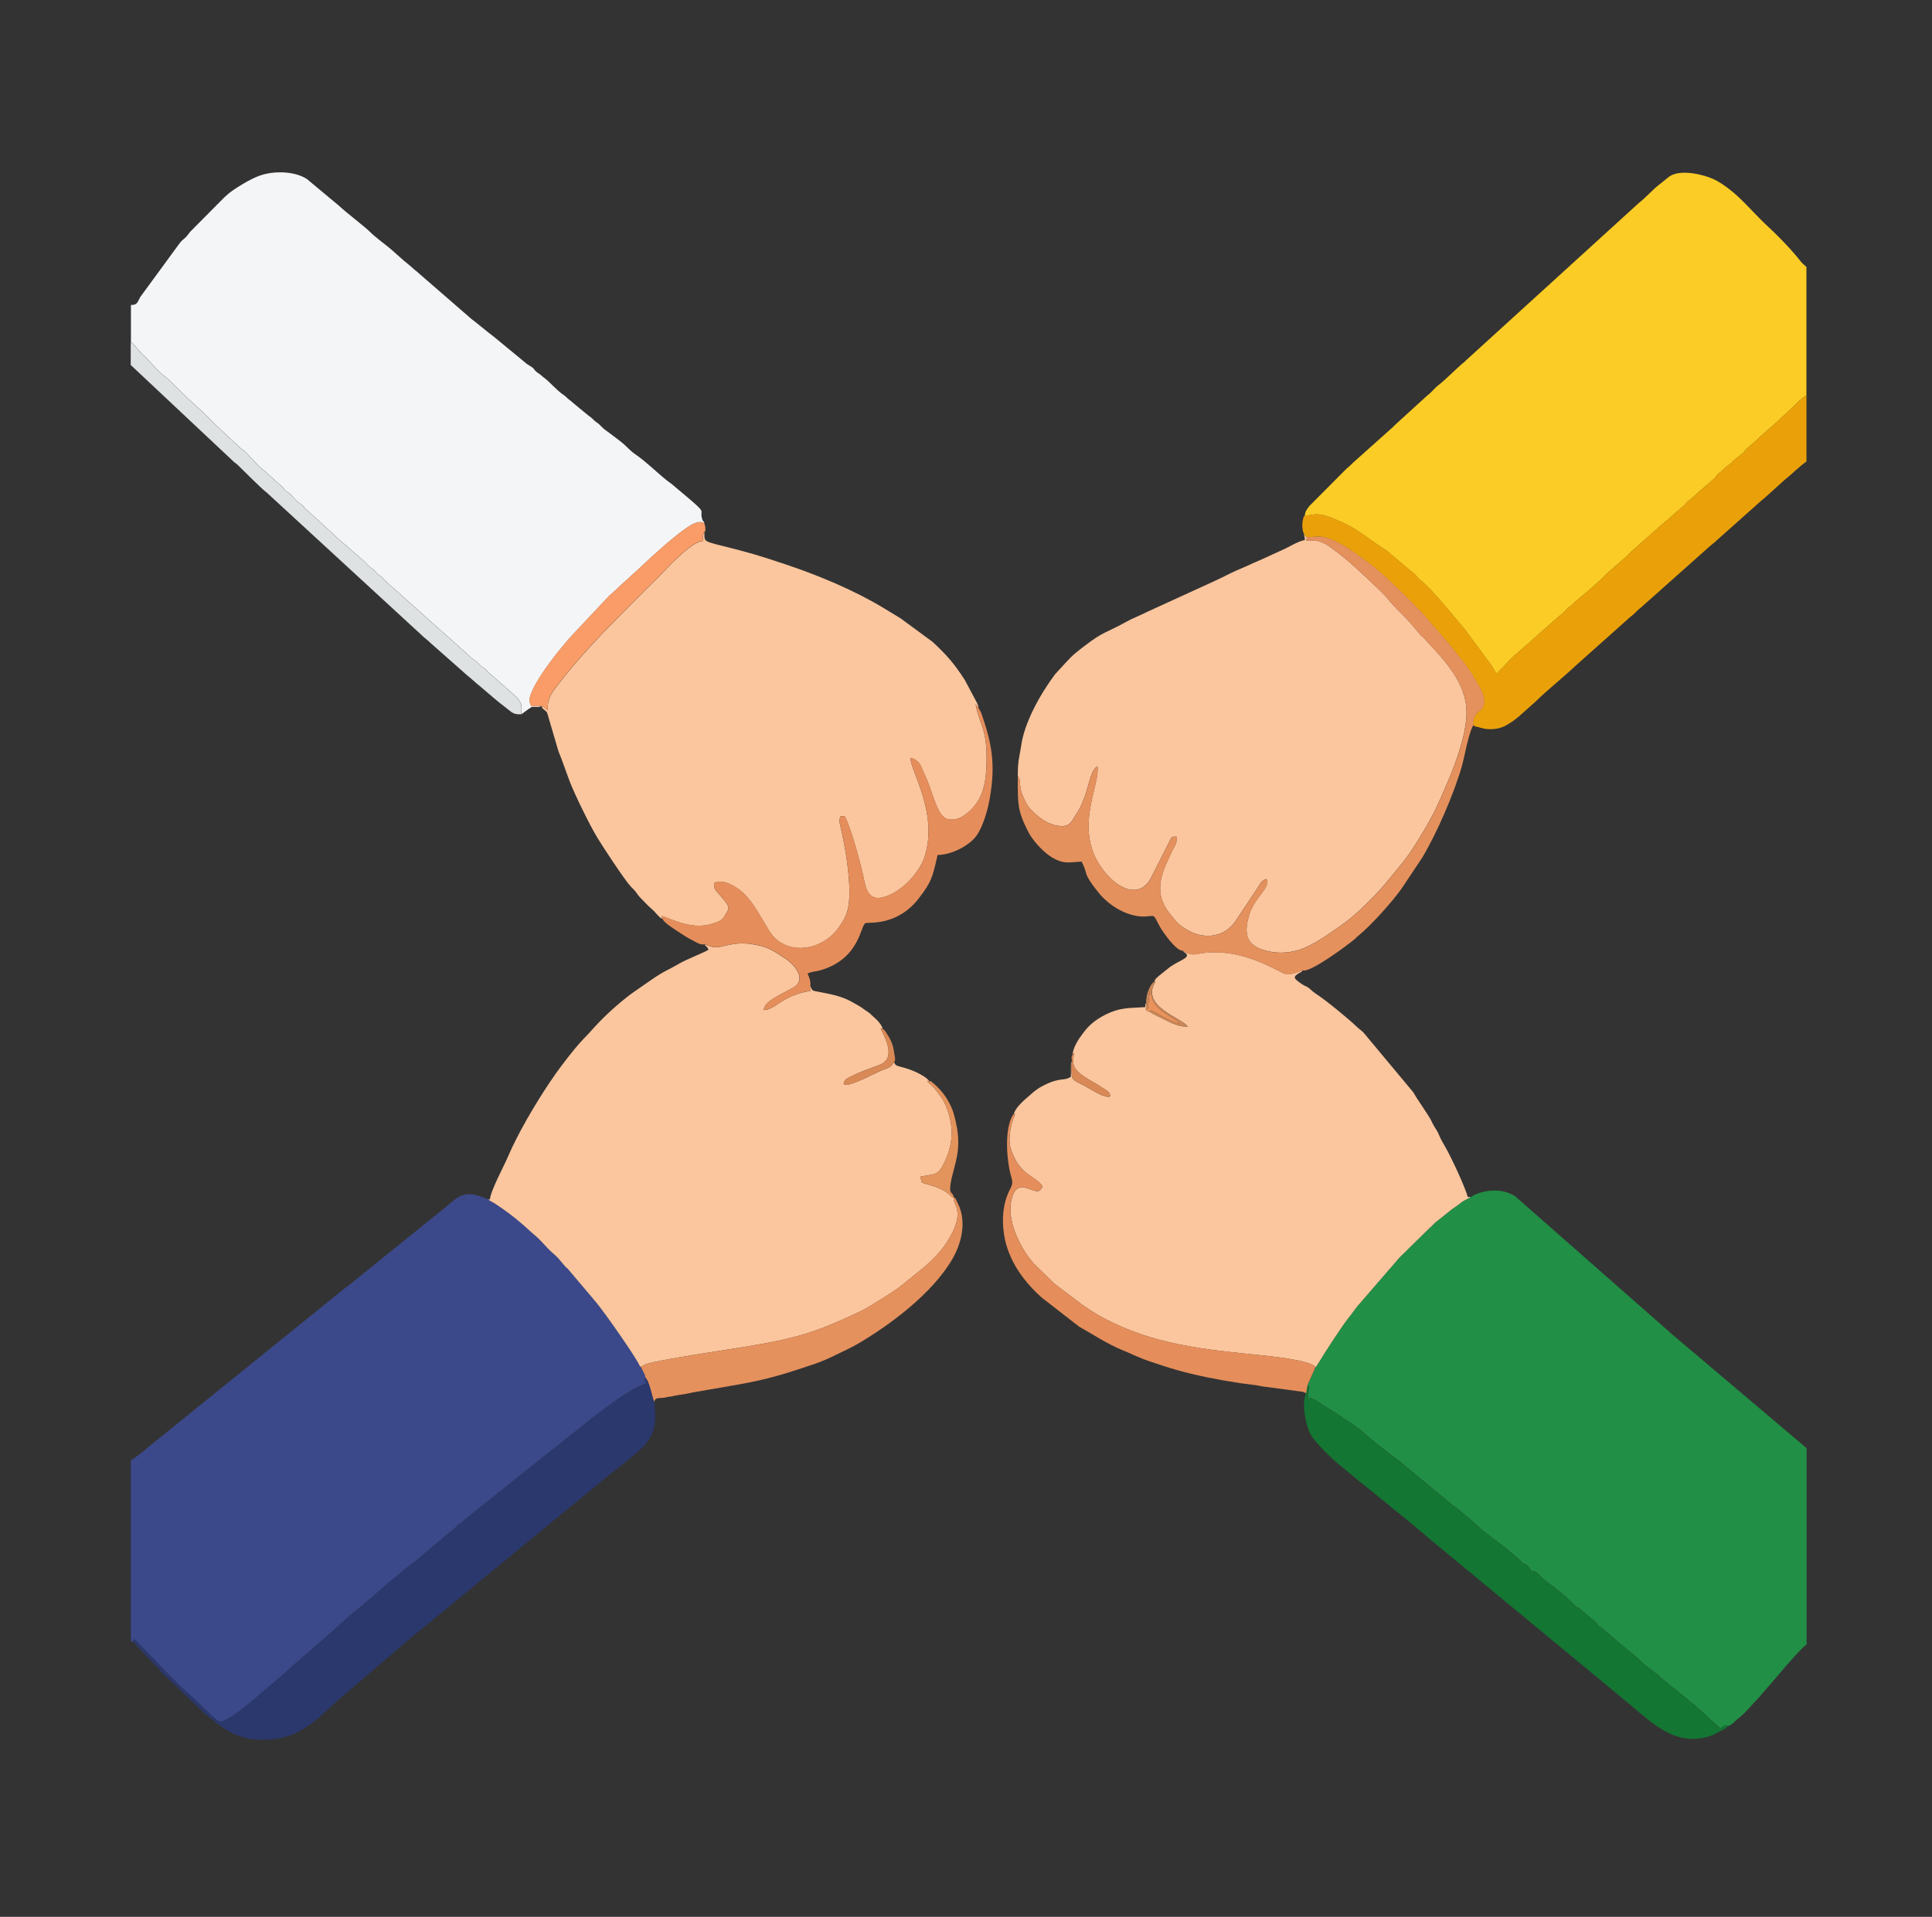 <?xml version="1.0" encoding="UTF-8"?>
<svg id="Layer_2" data-name="Layer 2" xmlns="http://www.w3.org/2000/svg" viewBox="0 0 383.96 381.01">
  <rect x="0" y="0" width="383.96" height="381.01" fill="#333333" stroke="none"/>
  <defs>
    <style>
      .cls-1 {
        fill: #dee2e3;
      }

      .cls-1, .cls-2, .cls-3, .cls-4, .cls-5, .cls-6, .cls-7, .cls-8, .cls-9, .cls-10, .cls-11, .cls-12, .cls-13, .cls-14, .cls-15, .cls-16 {
        fill-rule: evenodd;
        stroke-width: 0px;
      }

      .cls-2 {
        fill: #2a386d;
      }

      .cls-3 {
        fill: #fbc69e;
      }

      .cls-4 {
        fill: #e58e5b;
      }

      .cls-5 {
        fill: #e5915d;
      }

      .cls-6 {
        fill: #e3935c;
      }

      .cls-7 {
        fill: #f99c67;
      }

      .cls-8 {
        fill: #ea925b;
      }

      .cls-9 {
        fill: #218f46;
      }

      .cls-10 {
        fill: #d98956;
      }

      .cls-11 {
        fill: #f4f5f7;
      }

      .cls-12 {
        fill: #fbcc25;
      }

      .cls-13 {
        fill: #137633;
      }

      .cls-14 {
        fill: #eaa109;
      }

      .cls-15 {
        fill: #3b498a;
      }

      .cls-16 {
        fill: #ca8657;
      }
    </style>
  </defs>
  <path class="cls-9" d="M292.26,237.91c-.34.28-.85.47-1.29.73-.51.3-.71.51-1.13.82-.45.33-.8.55-1.25.87l-3.35,2.67c-.42.38-.6.65-1.07,1.03l-5.09,5c-.5.51-.71.67-1.06,1.06l-8.37,9.68c-.54.76-1.16,1.57-1.75,2.32-1.3,1.66-4.47,6.53-5.65,8.49l-.57.9c-.27.35-.07.09-.26.28-.04.37-1.28,2.78-1.57,3.67.49.27.37,0,.12,1.56v1.1c0,.2-.03.1.02.28.29-.07.11-.22.33-.55.71.22,1.96.96,2.56,1.45l3.49,2.18c.76.64,1.68,1.01,2.44,1.65.67.57,1.2.74,1.93,1.47l2.38,2.01s.06.05.09.07l2.9,2.31c.69.56,1.42.92,2.06,1.53l9.26,7.65s.07.05.09.07c.33.26.36.29.69.6.24.22.39.37.61.52.16.11.28.15.41.23.03.02.07.04.1.06.03.02.07.05.1.07l3.46,2.9c1.74,1.79,4.16,3.35,6.09,4.93l2.95,2.44s.13.14.16.17c.44.49.28.43.91.73.67.32.93.75,1.26,1.36,1.07.18.61-.03,1.43.64.45.36.64.72,1.07,1.04l1.5,1.15c.26.15.03,0,.29.18l1.78,1.46c.46.39.69.63,1.16.99l1.64,1.59c.22.15.53.28.71.42l3.45,2.9c.42.57-.13.3.91.89l3.94,3.35c.19.18.17.14.35.29l2.92,2.44c.56.44.81.89,1.35,1.25l2.19,1.72c.2.18.27.15.56.4l.49.5s.06.06.09.08l2.24,1.83s.07.05.09.07l2.74,2.16c.63.51.31.47,1.14.96.02.01.37.27.38.28.07.07.16.17.23.24l4.37,3.96c1.04,1.04.75.03,1.67-.05.44-.04.17-.29.32.16.92-.17,1.28-.85,2.37-1.69,1.29-1,2.76-2.85,3.93-4.03.42-.42.5-.65.89-1.06,1.58-1.69,7.08-8.47,8.58-9.47v-39.02l-26.15-22.14c-.43-.34-.56-.47-.96-.83l-30.8-27.09c-2.83-1.85-6.76-1.21-8.83.14h0Z"/>
  <path class="cls-11" d="M26,68.05c.42.12.82.68,1.15,1.08l1.16,1.28c2.02,1.84,2.52,2.95,4.76,4.65.44.34.77.68,1.18,1.1l3.29,3.21c1.87,1.72,3.39,3.02,5.16,4.93l4.96,4.64c.34.29.32.22.65.49,1.32,1.08,2.89,3.23,4.19,4.1l3.68,3.32c.6.8.56.65,1.28,1.17.7.51.54.55,1.11,1.16.64.68,1.11.87,1.6,1.34.02.02.06.06.08.08.52.54.08.3.8.82l5.01,4.57c.27.24.32.33.57.58l3.23,2.79c.57.62,1.76,1.38,2.92,2.63.81.88.82.7,1.4,1.19.28.24.36.42.62.68.69.71.36.06,1.79,1.61l16.92,15.1c.91.93.46.11,1.93,1.65.4.42.26.2.66.48.88.63.69.89,1.87,1.7l4.41,3.9c.48.43.72.66,1.06,1.37.37.76.16,1.43.18,2.3l1.48-1.08s.07-.04.11-.06c.66-.36-.06-.28.96-.33.76-.04.75.12,1.47-.16h-2.07c-.62-1.25-.21-2.09.36-3.33,1.4-3.04,5.16-7.82,7.48-10.41l7.56-8.06c.44-.46.77-.66,1.2-1.08.59-.58,1.68-1.6,2.37-2.19l2.3-2.09c2.51-2.38,6.95-6.48,9.72-8.32.8-.54,2.41-1.59,3.45-.81-.22-.75-.28-.13-.52-1.09-.47-1.86,1.2-.68-3.31-4.49l-2.65-2.23c-.3-.25-.6-.43-.93-.69-1.97-1.55-4.06-3.68-6.31-5.23-1.15-.79-1.84-1.68-2.6-2.28-.38-.29-.58-.46-.91-.72l-1.86-1.4c-.35-.24-.71-.5-1.02-.77-.33-.28-.5-.52-.82-.81-.36-.32-.54-.37-.92-.71-.02-.02-.06-.06-.08-.08-1.09-1.05-.59-.46-1.69-1.4l-2.67-2.21c-.4-.39-.58-.44-.98-.81-.42-.39-.39-.41-.89-.74-1.07-.71-2.79-2.61-3.43-3.08-.44-.32-.51-.39-.89-.73-.35-.31-.61-.39-.94-.69-.71-.64-.14-.52-1.87-1.54l-6.33-5.22c-1.23-.94-2.39-1.89-3.62-2.89-.6-.49-1.25-.93-1.79-1.46l-9.75-8.46c-.38-.38-.5-.41-.89-.74-.37-.31-.49-.48-.86-.77-1.6-1.24-3.09-2.73-4.37-3.76-.98-.79-2.63-2-3.56-2.94-1.03-1.05-4.57-3.7-6.26-5.28l-6.3-5.25c-2.24-1.45-5.81-1.6-8.31-.99-1.64.4-3.17,1.23-4.49,2.02-1.56.94-2.58,1.59-3.83,2.84l-6.56,6.61c-.65.83-.76,1.04-1.56,1.69-.34.28-.46.55-.75.88l-7.63,10.42c-.59,1.14-.62,1.57-1.84,1.57v7.38h0Z"/>
  <path class="cls-15" d="M26.65,326.36c-.58-.85-.23-.18.16-.49l7.03,7.3c1.64,1.56,1.92,2,3.74,3.56l5.17,4.88c.67.46.96.85,1.95.33,2.65-1.4,4.39-3.04,6.63-4.89.37-.3.36-.37.69-.61l3.96-3.36c.56-.41.87-.77,1.55-1.38.52-.47.9-.92,1.48-1.29l5.38-4.71c1.56-1.25,4.28-3.93,6.23-5.48.3-.24.47-.31.81-.63l1.31-1.14c.8-.67.82-.54,1.85-1.57l3.04-2.64c.7-.51,1.08-.8,1.63-1.3l1.58-1.34c.51-.44,1.19-.86,1.67-1.26l6.97-5.87c1.31-.85.72-.67,1.57-1.37.73-.6.26.08,1.36-1.11l25.24-20.11c2.82-2.1,7.71-5.99,10.75-6.88-.1-.74-.07-.39-.27-.52l.14-.74c0-.39-.25-.78-.45-1.2-.09-.2-.14-.33-.27-.55-.26-.45-.13-.33-.37-.43-.49-1.43-7.27-11.09-8.87-12.93-.29-.34-.17-.14-.45-.53l-4.99-5.9c-1.16-.99-1.35-1.73-2.85-3.01-1.7-1.46-2.39-2.66-4.03-3.94l-2.06-1.85c-1.65-1.45-3.77-3.05-5.67-4.26-.37-.23-.86-.45-1.26-.75-1.95-.77-3.93-1.67-6.11-.32-.73.46-1.44,1.16-2.16,1.75-.76.62-1.38,1.12-2.17,1.73l-17.27,13.95c-.4.33-.69.51-1.11.84l-37.77,30.53c-.55.45-3.83,3.23-4.41,3.39v35.93c.28.16.2.09.65.16h0Z"/>
  <path class="cls-3" d="M139.98,187.68c.42.66.62.42.81,1.13-1.5.8-4.38,1.89-5.86,2.76-2.32,1.36-2.63,1.24-5.55,3.23l-3.45,2.4c-.63.45-1.01.73-1.58,1.19-2.45,1.96-4.71,4.07-6.77,6.4-1.19,1.35-1.91,1.91-3.48,3.84-1.75,2.16-3.34,4.25-4.92,6.62-2.98,4.47-6.28,10.07-8.34,14.91-.72,1.68-3.43,6.72-3.46,8.25h-.39c.4.31.89.52,1.26.75,1.89,1.21,4.02,2.8,5.67,4.26l2.06,1.85c1.64,1.28,2.33,2.48,4.03,3.94,1.5,1.28,1.69,2.02,2.85,3.01l4.99,5.9c.28.39.15.2.45.53,1.6,1.84,8.38,11.5,8.87,12.93.97-.09.38-.13,1.21-.43,2.35-.84,17.13-3.03,19.52-3.42,10.33-1.72,14.09-2.78,23.34-7.2,1.5-.72,6.29-3.78,7.51-4.68l5.03-4.07c1.68-1.52,3.14-2.92,4.39-4.86,4.1-6.33.95-7.53,1.41-8.89-.57-.17-.13.08-.61-.29l-.16-.16c-1.17-1.18-3.27-1.85-4.86-2.27-1.12-.3-.83-.55-.84-.6l-.2-.83c3.01-.59,3.52-.19,4.79-2.85,2.04-4.28,1.79-7.95-.03-11.89-.53-1.15-2.4-3.53-3.36-4.09.23-.21-.35-.36.39-.1-.38-.78-2.41-1.77-3.22-2.1-2.77-1.13-3.5-.66-3.77-1.76-.53,1.04-1.36,1.25-2.3,1.6-1.41.53-6.09,3.17-7.45,2.91-.04,0-.12,0-.15-.06-.03-.06-.11-.04-.15-.07.11-.87.7-1.14,1.41-1.49,2.3-1.13,3.24-1.37,5.67-2.29,3.58-1.36,1.03-5.57.28-7.27l.41.11c-.13-.63-.66-1.27-1.12-1.76l-1.52-1.41c-2.04-1.35-.82-.72-3.48-2.21-2.13-1.2-4.34-1.55-6.48-1.98-1.31-.26-1.27-.2-1.52-.59-.03-.04-.09-.2-.11-.24-.27-.52.28.08-.21-.37l.06,1c-5.64.86-7.06,3.87-9.27,3.79.11-1.25,1.59-2.09,2.63-2.71,1.13-.67,2.25-1.14,3.27-1.76,2.82-1.72.06-4.67-1.66-5.79-2.56-1.67-3.65-2.5-7.27-2.91-1.57-.18-3.15.02-4.63.4-1.86.47-2.36.39-4.16-.29h0Z"/>
  <path class="cls-3" d="M229.41,195.15l.25-.07c-3.14,4.97,5.13,7.17,6.4,8.96-1.46.13-3.11-.61-4.15-1.15-.56-.29-3.06-1.45-3.31-1.73-.47-.13-.22,0-.59-.21-.31-.18-.09-.04-.28-.27l.09-1.31c-.15.19-.2-.04-.2.81l-2.77.16c-.72.02-1.92.2-2.57.36-2.02.5-4.4,1.82-5.76,3.18-.63.63-.9.98-1.42,1.67-.71.95-1.83,2.59-1.95,4.09l.28-.37c-.18,2.08-.72,3.02,2.7,5.15.9.56,1.7.93,2.54,1.52.89.62,1.9.91,2,1.98-1.05.56-4.06-1.54-5.1-2.07-2.62-1.31-2.54-1.13-2.64-3.13-.03-.61-.03-1.2.11-1.79-.03.03-.06.05-.06.11-.03.22-.17-.14-.15,1.35,0,.54,0,1.09,0,1.63-1.43.96-1.96,0-5.32,1.68-1.25.62-1.88,1.14-2.78,1.94l-1.3,1.14c-.73.73-1.76,1.69-1.99,2.83.89-.74-.39.45-.75,3.79-.23,2.09.15,3.07.92,4.75.6,1.3,1.71,2.53,2.53,3.13,1.03.75,3.12,1.98,3,2.7-.56.93-.88.98-2.1.51-2-.76-3.23-.83-3.92,1.58-1.28,4.49,1.74,10.12,4.26,13.01l4.1,4.03,5.54,4.19c1.42.99,2.6,1.76,4.09,2.57,9.99,5.4,20.12,6.37,31.46,7.51,2.01.2,10.2,1.05,10.84,2.39.2-.19-.01.07.26-.28l.57-.9c1.18-1.96,4.35-6.83,5.65-8.49.59-.75,1.21-1.56,1.75-2.32l8.37-9.68c.35-.39.56-.55,1.06-1.06l5.09-5c.47-.38.65-.65,1.07-1.03l3.35-2.67c.44-.31.8-.54,1.25-.87.42-.31.63-.53,1.13-.82.44-.26.96-.45,1.29-.73h-.57c-.43-1.83-3.34-8.06-4.48-9.99-.3-.5-.64-1.13-.87-1.57-.31-.59-.42-1.04-.79-1.65-.33-.54-.61-.95-.9-1.54-.14-.29-.22-.49-.38-.76-.82-1.42-2.61-3.88-3.36-5.26l-9.9-11.88c-.5-.5-.83-.67-1.31-1.13-1.67-1.62-6.07-5.23-8.09-6.55-.67-.44-.76-.59-1.35-1.09-.58-.5-.95-.48-1.54-.9-1.5-1.07-2-1.35-.39-2.26.6-.34.18.07.51-.47-.57.31-2.45.92-3.25.77-1.06-.2-7.1-4.39-14.15-4.35-1.12,0-2.32.08-3.34.31-1.18.27-1.99.03-3.01-.63.03.04.08.05.1.11.1.35.69.27.7.86,0,.7-2.22,1.27-3.84,2.65l-1.8,1.45c-.63.57-.62.54-.85,1.1h0Z"/>
  <path class="cls-12" d="M259.33,102.63c3-.93,4.59,0,7.07,1.05,3.19,1.34,5.3,3.23,8.01,5.02.42.28.86.54,1.27.85.43.32.8.7,1.24,1.04l3.53,2.97c.25.2.4.29.64.5.47.41.15.16.52.62.37.46.7.62,1.12,1,1.85,1.65,3.43,3.58,5,5.41l3.19,3.81c.24.26.29.32.5.63l5.11,6.92c.33.51.47.91.86,1.41.41-.18,2.75-2.83,3.58-3.57.31-.27.64-.53.98-.81l4.82-4.28c.46-.35.5-.43.94-.85.35-.33.59-.48,1.06-.9.61-.56,1.27-1.14,1.93-1.65.46-.36.49-.55.87-.91.37-.34.7-.45,1.09-.86.27-.28.14-.21.38-.42,1.15-1.02,2.53-2,3.69-3.14l1.71-1.54c.18-.17.2-.23.39-.42,1.19-1.2,3.8-3.19,5.37-4.87l5.78-5.11c.34-.31.62-.51.97-.82l3.84-3.32c.48-.46.36-.55.96-.99,1.06-.78,2.24-2.01,2.87-2.49l2.01-1.73c.5-.43.35-.53.82-.97.55-.53.26-.06,1.47-1.29l1.01-.78c.43-.35.15-.13.49-.5l1.97-1.6c.5-.42.36-.57.93-1.02,1.71-1.36,2.36-2.15,3.87-3.45.69-.59,1.17-.99,1.91-1.67.77-.7,1.22-1.15,1.95-1.79.67-.59,3.25-3.24,3.95-3.52v-25.53c-.52-.45-.91-.8-1.37-1.39-1.51-1.95-4.44-4.98-6.4-6.77-1.85-1.69-3.79-3.93-5.77-5.78-1.28-1.19-2.65-2.26-4.18-3.14-1.89-1.09-6.95-2.52-9.44-.96l-2.35,1.88c-.94.73-2.61,2.55-3.83,3.48l-34.38,31.31c-.39.43-.37.32-.78.68-1.35,1.18-3.29,3.15-4.61,4.17-.88.68-1.21,1.29-2.28,2.11l-6.04,5.51c-.29.24-.47.46-.74.72l-7.73,6.91c-.61.56-.85.86-1.53,1.4l-7.3,7.34c-.49.64-.91,1.02-.97,2.12h0Z"/>
  <path class="cls-3" d="M202.26,154.25c.72.58.14,1.83.94,3.74.5,1.19.93,2.16,1.72,2.97,1.21,1.26,3.49,3.29,6.3,3.23,1.54-.03,1.9-1.23,2.58-2.22,2.62-3.79,2.49-8.63,4.3-9.67.64,4.01-5.44,13.28,1.9,21.54,2.26,2.55,6.08,4.81,8.53,1.07l4.04-7.98c.43-.79.39-.63,1.32-.63,0,1.37-.31,1.66-.86,2.68-.36.67-.76,1.68-1.07,2.33-1.66,3.55-2.26,6.97.62,10.42,1.38,1.66,1.58,2.11,3.69,3.28,3.2,1.77,7.38,1.28,9.5-2.28l4.16-6.25c.59-.98.8-1.42,1.76-1.78,1.03,1.49-2.33,3.71-3.32,6.85-1.17,3.7-.93,6.08,2.62,7.24,3.07,1,6.38.61,9.07-.75,2.47-1.25,4.69-2.84,6.75-4.3,1.99-1.41,4.14-3.45,5.85-5.2,2.71-2.78,3.02-3.37,5.28-6.1l.15-.17c2.11-2.31,5.99-8.83,7.22-11.47,2.31-4.96,6-13.14,6.14-18.84.15-6.2-4.39-10.71-8.42-15.08-.36-.39-.45-.35-.76-.71-1.52-1.81-2.11-2.6-3.91-4.37-1.14-1.12-1.82-1.84-2.64-2.89-.9-1.15-6.97-6.75-8.56-8.03-1.15-.92-2.07-1.66-3.15-2.38-1.52-1-2.45-1.16-4.47-1.06.41-.4.05-.76.05-.76-.16-.13-.05-.03-.21-.22-.02-.03-.13-.11-.15-.19-.01-.06-.05-.07-.07-.1.05.62.15.47.16,1.16-1.65.38-3.02,1.36-4.51,2l-4.46,2.04c-.75.3-1.56.66-2.25,1-.73.35-1.52.64-2.27.98-1.42.63-2.94,1.46-4.39,2.11l-13.39,6.13c-1.49.76-2.96,1.29-4.4,2.1-3.96,2.2-4.2,1.7-8.22,4.78-.61.46-1.19.94-1.81,1.44-.56.45-1.11,1.08-1.64,1.61l-2.33,2.54c-2.86,3.84-6.14,9.6-6.74,14.4l-.48,2.77c-.12,1.05-.16,1.76-.16,3h0Z"/>
  <path class="cls-3" d="M107.62,140.35c.25.61,0,.25.47.68.72.66.53.2,1.05,2.02l1.37,4.65c.19.61.27,1.03.48,1.64.21.58.39.91.6,1.52l1.65,4.52c1.14,2.87,3.95,8.61,5.47,11.12,1.02,1.7,5.44,8.44,6.68,9.75.43.46.61.56,1.01,1.1.34.46.55.78.94,1.17.67.67,1.34,1.42,2.04,2.03,1.08.95.73.79,1.53,1.55.47.45.19.28.79.52-.44-1.01-.13-.27,0-.52,3.32,1.32,6.73,2.79,10.63,1.25.92-.36,1.34-.6,1.79-1.49.72-1.41,1.38-1.21-1.21-4.11-.56-.63-1.18-1.17-.95-2.24,1.83-.94,4.65.89,5.92,2.14,1.49,1.47,2.58,3.31,3.59,5.04.29.49.56.88.8,1.31.31.55.44.8.79,1.32,2.97,4.5,10.14,4.12,13.79-1.19,1.46-2.13,1.94-3.53,1.96-6.71.02-3.97-.87-9.29-1.8-13.25-.07-.28-.17-.68-.19-.96l.16-.95.89-.03c1.21,2.13,3.23,9.65,3.75,12.16.45,2.2.92,4.72,3.93,3.95,3.38-.87,7.06-4.65,8.16-7.93,2.96-8.86-3.09-17.7-2.72-19.8,1.99.69,1.92,1.58,2.9,3.62,1.5,3.14,2.29,8.02,4.41,8.57,2.04.53,3.82-1,4.66-1.83,2.44-2.45,3.06-5.43,3.11-9.87.07-6.31-1.37-6.93-2.19-11.13l.58.77c-.04-.52-.14-.7-.3-1.04l-2.43-4.56c-2.1-3.24-3.6-4.97-6.41-7.57l-6.37-4.68c-1.22-.72-2.21-1.36-3.44-2.09-5.83-3.51-12.94-6.47-19.36-8.61-5.64-1.88-7.15-2.33-12.97-3.78-.85-.21-1.38-.34-2.16-.6-1.11-.38-1.03-.69-1.03-2.06-.11.16-.14.14-.24.48-.17.55-.04.73.04,1.3-2.45.03-7.29,5.58-8.99,7.24-2.7,2.64-5.32,5.32-8.04,8.05-3.93,3.94-7.95,8.26-11.46,12.77-1.67,2.15-2.56,3.18-2.43,5.54-.81-.49-.26-.5-1.24-.75h0Z"/>
  <path class="cls-2" d="M26.65,326.36c.01.42,1.92,2.17,2.65,3.04l2.18,2.21c.33.39.36.51.74.89l8.3,7.96c4.21,3.52,7.34,6,13.91,5.22,5.91-.7,8.95-4.38,12.83-7.82l12.88-11.02c.57-.44,1.04-.92,1.66-1.43.58-.47,1.05-.83,1.63-1.3l14.63-12.03c.57-.47,1.04-.89,1.61-1.32l21.33-17.53c1.99-1.61,6.83-5.2,7.87-6.93.42-.69.78-1.3,1-2.09.66-2.4.19-3.88.19-5.57-.45-.89-.88-3.94-1.81-4.9l-.14.74c.2.13.17-.22.27.52-3.03.89-7.93,4.78-10.75,6.88l-25.24,20.11c-1.1,1.19-.62.51-1.36,1.11-.85.7-.26.52-1.57,1.37l-6.97,5.87c-.48.4-1.16.82-1.67,1.26l-1.58,1.34c-.56.5-.93.79-1.63,1.3l-3.04,2.64c-1.03,1.03-1.05.9-1.85,1.57l-1.31,1.14c-.34.32-.51.4-.81.63-1.94,1.56-4.67,4.23-6.23,5.48l-5.38,4.71c-.57.37-.95.82-1.48,1.29-.68.61-.99.96-1.55,1.38l-3.96,3.36c-.33.23-.32.3-.69.61-2.24,1.85-3.99,3.5-6.63,4.89-.99.52-1.28.13-1.95-.33l-5.17-4.88c-1.82-1.56-2.1-2-3.74-3.56l-7.03-7.3c-.4.31-.75-.36-.16.49h0Z"/>
  <path class="cls-14" d="M259.33,102.63c-.26-.04-.14-.29-.37.59-.23.88-.2,2.17.21,2.97.03.03.06.05.07.1.01.07.12.16.15.19.16.18.05.08.21.22.66.29,2.29-.33,3.94.18,3.28,1.02,5.99,3.26,8.84,5.31,1.61,1.16,7.3,6.52,8.58,7.98.69.79,1.08.95,2.3,2.42l4.38,5.06c.38.47.73.89,1.1,1.34l2.39,3c.83,1.04,2.88,4.43,3.37,5.53.29.65.42,1.07.42,1.86,0,1.99-1.25,1.68-1.85,3.04-.19.43-.49,1.15-.25,1.68.51.54.05.11,1.4.55,1.56.5,3.49.34,4.84-.33.94-.47,2.48-1.55,3.23-2.3l3.01-2.68c2.08-2.08,5.82-5.08,7.89-7.07l10.83-9.66c.47-.37.6-.47,1.04-.91.42-.43.54-.54,1.03-.92l13.85-12.33c.43-.38.62-.45,1.06-.89l8.86-7.89c.42-.39.65-.53,1.06-.9l3.93-3.55c1.37-1.06,2.83-2.59,4.16-3.48v-13.17c-.7.29-3.28,2.93-3.95,3.52-.73.64-1.18,1.09-1.95,1.79-.74.68-1.22,1.07-1.91,1.67-1.5,1.3-2.16,2.09-3.87,3.45-.57.45-.43.6-.93,1.02l-1.97,1.6c-.33.37-.05.14-.49.5l-1.01.78c-1.22,1.24-.93.77-1.47,1.29-.46.45-.32.55-.82.97l-2.01,1.73c-.63.49-1.81,1.71-2.87,2.49-.6.44-.49.53-.96.99l-3.84,3.32c-.35.31-.63.5-.97.82l-5.78,5.11c-1.57,1.68-4.18,3.68-5.37,4.87-.19.19-.21.25-.39.42l-1.71,1.54c-1.16,1.14-2.55,2.12-3.69,3.14-.24.22-.11.14-.38.42-.39.41-.72.52-1.09.86-.38.36-.42.55-.87.91-.66.52-1.31,1.09-1.93,1.65-.47.42-.7.57-1.06.9-.45.42-.49.5-.94.85l-4.82,4.28c-.33.28-.67.53-.98.81-.84.74-3.18,3.39-3.58,3.57-.39-.5-.53-.9-.86-1.41l-5.11-6.92c-.22-.32-.27-.37-.5-.63l-3.19-3.81c-1.56-1.82-3.15-3.76-5-5.41-.43-.38-.75-.54-1.12-1-.36-.45-.05-.21-.52-.62-.23-.21-.39-.29-.64-.5l-3.53-2.97c-.44-.34-.81-.72-1.24-1.04-.41-.3-.84-.57-1.27-.85-2.7-1.79-4.82-3.67-8.01-5.02-2.48-1.05-4.07-1.98-7.07-1.05h0Z"/>
  <path class="cls-13" d="M259.57,276.93c-.9,1.95-.17,6.06.82,8.05.81,1.64,4.45,5.11,5.91,6.29.49.39.86.7,1.35,1.09.93.75,1.7,1.44,2.67,2.21.96.75,1.78,1.41,2.71,2.17.48.39.84.72,1.33,1.11.5.39.9.68,1.35,1.09.43.38.78.66,1.25,1.03,3.45,2.69,7.26,6.07,10.68,8.83l33.29,27.52c.52.41.84.74,1.32,1.12,5.13,3.97,10.27,10.36,18.05,7.48l2.38-1.21c.7-.42.53-.44.54-.59-.14-.45.12-.2-.32-.16-.91.08-.63,1.09-1.67.05l-4.37-3.96c-.07-.07-.16-.17-.23-.24,0,0-.36-.26-.38-.28-.83-.49-.51-.45-1.14-.96l-2.74-2.16s-.07-.05-.09-.07l-2.24-1.83s-.06-.06-.09-.08l-.49-.5c-.29-.25-.36-.22-.56-.4l-2.19-1.72c-.54-.36-.79-.81-1.35-1.25l-2.92-2.44c-.18-.15-.16-.11-.35-.29l-3.94-3.35c-1.04-.59-.5-.32-.91-.89l-3.45-2.9c-.18-.14-.49-.27-.71-.42l-1.64-1.59c-.48-.36-.7-.59-1.16-.99l-1.78-1.46c-.26-.18-.03-.03-.29-.18l-1.5-1.15c-.43-.32-.62-.68-1.07-1.04-.82-.67-.36-.46-1.43-.64-.33-.61-.59-1.04-1.26-1.36-.63-.3-.47-.24-.91-.73-.03-.04-.13-.14-.16-.17l-2.95-2.44c-1.93-1.59-4.34-3.14-6.09-4.93l-3.46-2.9s-.07-.05-.1-.07c-.03-.02-.07-.04-.1-.06-.13-.08-.24-.12-.41-.23-.23-.15-.38-.3-.61-.52-.33-.3-.36-.34-.69-.6-.03-.02-.06-.05-.09-.07l-9.26-7.65c-.64-.61-1.37-.98-2.06-1.53l-2.9-2.31s-.06-.05-.09-.07l-2.38-2.01c-.73-.73-1.26-.9-1.93-1.47-.76-.65-1.68-1.02-2.44-1.65l-3.49-2.18c-.6-.48-1.85-1.23-2.56-1.45-.21.34-.03.49-.33.55-.06-.17-.02-.08-.04-.28v-1.1c.25-1.55.38-1.28-.11-1.56l-.26,1.51h0Z"/>
  <path class="cls-5" d="M259.6,106.7s.36.36-.05.76c2.02-.1,2.95.06,4.47,1.06,1.08.71,2,1.45,3.15,2.38,1.58,1.27,7.66,6.88,8.56,8.03.82,1.05,1.5,1.77,2.64,2.89,1.8,1.77,2.38,2.57,3.91,4.37.3.36.4.33.76.71,4.02,4.37,8.57,8.88,8.42,15.08-.14,5.71-3.83,13.88-6.14,18.84-1.23,2.64-5.11,9.16-7.22,11.47l-.15.17c-2.26,2.72-2.57,3.32-5.28,6.1-1.7,1.74-3.86,3.79-5.85,5.2-2.06,1.46-4.28,3.05-6.75,4.3-2.69,1.36-5.99,1.75-9.07.75-3.55-1.16-3.79-3.54-2.62-7.24.99-3.14,4.35-5.36,3.32-6.85-.96.37-1.16.81-1.76,1.78l-4.16,6.25c-2.12,3.55-6.3,4.04-9.5,2.28-2.12-1.17-2.31-1.62-3.69-3.28-2.88-3.46-2.28-6.87-.62-10.42.3-.65.71-1.66,1.07-2.33.55-1.03.87-1.31.86-2.68-.93,0-.89-.16-1.32.63l-4.04,7.98c-2.45,3.74-6.27,1.47-8.53-1.07-7.34-8.26-1.26-17.53-1.9-21.54-1.81,1.04-1.68,5.88-4.3,9.67-.68.98-1.04,2.19-2.58,2.22-2.81.05-5.09-1.98-6.3-3.23-.78-.81-1.22-1.78-1.72-2.97-.79-1.91-.21-3.16-.94-3.74,0,5.62-.1,6.76,2.06,11.04.86,1.7,2.9,3.94,4.48,4.95,2.65,1.7,3.84,1.06,6.15,1.01,1.44,2.72,0,1.96,3.39,6.2,2.02,2.52,5.94,5.03,9.61,4.68,1.71-.16,1.21-.37,2.54,2.03.5.91,3.2,4.9,4.62,4.81,1.01.66,1.82.9,3.01.63,1.02-.24,2.22-.31,3.34-.31,7.04-.04,13.08,4.15,14.15,4.35.8.15,2.68-.46,3.25-.77,1.52.51,8.96-5.04,10.36-6.23.29-.24.39-.4.68-.63,2.6-2.09,6.83-6.84,8.64-9.41l4.1-6.15c2.91-4.86,6.34-12.79,7.87-18.15.51-1.79,1.34-6.64,2.26-8.1.02-.03.06-.09.08-.13-.24-.53.06-1.25.25-1.68.6-1.35,1.84-1.04,1.85-3.04,0-.79-.13-1.21-.42-1.86-.49-1.1-2.54-4.49-3.37-5.53l-2.39-3c-.37-.45-.71-.87-1.1-1.34l-4.38-5.06c-1.23-1.47-1.61-1.63-2.3-2.42-1.28-1.46-6.97-6.82-8.58-7.98-2.85-2.05-5.56-4.29-8.84-5.31-1.65-.51-3.28.1-3.94-.18h0Z"/>
  <path class="cls-4" d="M131.69,182.63c.04.7,3.19,2.61,3.71,2.96.8.53,1.28.84,2.15,1.27.64.32,1.65,1.07,2.44.82,1.8.68,2.3.77,4.16.29,1.47-.38,3.05-.57,4.63-.4,3.63.41,4.72,1.24,7.27,2.91,1.72,1.12,4.48,4.07,1.66,5.79-1.02.62-2.14,1.1-3.27,1.76-1.05.62-2.52,1.46-2.63,2.71,2.21.08,3.62-2.93,9.27-3.79l-.06-1c.2-.73-.27-1.9-.53-2.44.83-.4,1.6-.38,2.46-.62,8.1-2.3,7.99-9.1,9.11-9.42.64-.18,6.29.61,10.54-4.91,2.6-3.38,2.7-4.15,3.74-8.62,2.58,0,5.79-1.61,7.36-3.37,1.43-1.61,2.51-5.1,2.98-7.75,1.21-6.8.5-10.94-1.7-17.19l-.51-.91-.58-.77c.81,4.2,2.26,4.83,2.19,11.13-.05,4.45-.67,7.42-3.11,9.87-.83.83-2.62,2.36-4.66,1.83-2.12-.55-2.91-5.43-4.41-8.57-.97-2.04-.91-2.93-2.9-3.62-.38,2.1,5.67,10.95,2.72,19.8-1.09,3.28-4.78,7.06-8.16,7.93-3,.77-3.48-1.74-3.93-3.95-.52-2.51-2.54-10.03-3.75-12.16l-.89.03-.16.95c.02.28.12.68.19.96.93,3.96,1.81,9.28,1.8,13.25-.01,3.17-.49,4.58-1.96,6.71-3.64,5.31-10.82,5.69-13.79,1.19-.34-.52-.47-.77-.79-1.32-.24-.43-.52-.82-.8-1.31-1.01-1.72-2.1-3.56-3.59-5.04-1.27-1.26-4.09-3.08-5.92-2.14-.24,1.07.39,1.62.95,2.24,2.59,2.91,1.93,2.71,1.21,4.11-.46.89-.87,1.13-1.79,1.49-3.9,1.54-7.31.07-10.63-1.25-.13.25-.44-.49,0,.52h0Z"/>
  <path class="cls-5" d="M127.15,271.57c.25.1.11-.02.37.43.13.22.18.36.27.55.2.42.46.81.45,1.2.93.96,1.36,4.01,1.81,4.9.11-1.03,1.2-.65,2.15-.87.59-.14.71-.13,1.38-.24.42-.07.81-.2,1.35-.27.92-.12,1.91-.29,2.76-.5l8.32-1.44c6.21-1.08,9.3-2.01,15.45-4.07,1.56-.52,3.17-1.2,4.59-1.92,1.5-.75,2.92-1.36,4.33-2.18,6.53-3.79,14.95-10.11,18.88-16.89,1.72-2.97,2.73-6.83,1.46-10.25l-.76-1.68c-.17-.24.06.02-.13-.17-.29-.28.07-.06-.25-.15-.46,1.36,2.69,2.56-1.41,8.89-1.26,1.94-2.71,3.34-4.39,4.86l-5.03,4.07c-1.22.89-6.01,3.96-7.51,4.68-9.25,4.42-13.01,5.48-23.34,7.2-2.39.4-17.17,2.59-19.52,3.42-.83.3-.24.34-1.21.43h0Z"/>
  <path class="cls-4" d="M201.44,221.59c-.27.16.05-.36-.33.38-1.54,3.06-1.02,9.11-.05,12.26.36,1.18-.18,1.79-.6,2.71-1.36,2.98-1.38,6.62-.69,9.63,1.03,4.51,3.91,8.39,7.31,11.39l7.41,5.76c2.59,1.42,5.47,3.38,8.54,4.63,1.68.68,3.37,1.55,5.29,2.19,1.9.64,3.78,1.28,5.67,1.81,3.99,1.12,7.94,1.87,12.39,2.57l3.31.43c.42.06.98.22,1.52.27l6.75.9c1.04.16.84.02,1.61.42l.26-1.51c.29-.89,1.52-3.3,1.57-3.67-.64-1.34-8.83-2.19-10.84-2.39-11.34-1.15-21.48-2.11-31.46-7.51-1.49-.81-2.67-1.58-4.09-2.57l-5.54-4.19-4.1-4.03c-2.52-2.89-5.54-8.53-4.26-13.01.69-2.41,1.92-2.34,3.92-1.58,1.22.46,1.54.42,2.1-.51.13-.71-1.97-1.95-3-2.7-.82-.6-1.93-1.82-2.53-3.13-.77-1.68-1.15-2.65-.92-4.75.37-3.34,1.64-4.53.75-3.79h0Z"/>
  <path class="cls-1" d="M103.6,141.98c-.02-.86.19-1.54-.18-2.3-.34-.71-.58-.94-1.06-1.37l-4.41-3.9c-1.19-.81-1-1.07-1.87-1.7-.4-.29-.26-.07-.66-.48-1.47-1.55-1.02-.72-1.93-1.65l-16.92-15.1c-1.43-1.55-1.1-.91-1.79-1.61-.26-.26-.34-.44-.62-.68-.57-.5-.58-.31-1.4-1.19-1.15-1.25-2.35-2.01-2.92-2.63l-3.23-2.79c-.25-.24-.29-.34-.57-.58l-5.01-4.57c-.72-.52-.29-.28-.8-.82-.02-.02-.06-.06-.08-.08-.48-.47-.96-.66-1.6-1.34-.56-.61-.41-.64-1.11-1.16-.72-.53-.68-.37-1.28-1.17l-3.68-3.32c-1.3-.86-2.87-3.02-4.19-4.1-.33-.27-.31-.2-.65-.49l-4.96-4.64c-1.77-1.9-3.29-3.21-5.16-4.93l-3.29-3.21c-.41-.42-.74-.76-1.18-1.1-2.25-1.71-2.75-2.81-4.76-4.65l-1.16-1.28c-.32-.4-.73-.96-1.15-1.08v4.49l20.12,18.9c.47.48.76.61,1.23,1.05,1.58,1.52,4.17,4.22,5.83,5.55l31.16,28.68c.49.43.73.56,1.22,1.06l7.34,6.48c.9.7,1.54,1.37,2.46,2.09l2.46,2.1c.46.38.77.66,1.24,1.04l2.55,2c.64.41.92.49,1.99.49h0Z"/>
  <path class="cls-7" d="M107.62,140.35c.98.25.42.26,1.24.75-.13-2.36.76-3.39,2.43-5.54,3.51-4.51,7.53-8.84,11.46-12.77,2.72-2.73,5.34-5.41,8.04-8.05,1.7-1.66,6.55-7.21,8.99-7.24-.08-.56-.22-.75-.04-1.3.11-.34.13-.31.24-.48.29,0,.2-.83.16-1.12,0-.06-.02-.1-.03-.15,0-.05-.03-.09-.04-.14l-.1-.25c-1.03-.78-2.64.28-3.45.81-2.77,1.85-7.22,5.94-9.72,8.32l-2.3,2.09c-.68.59-1.77,1.61-2.37,2.19-.43.42-.76.61-1.2,1.08l-7.56,8.06c-2.32,2.59-6.08,7.37-7.48,10.41-.57,1.24-.98,2.08-.36,3.34h2.07Z"/>
  <path class="cls-6" d="M189.57,238.02c-.28-1.38-1.05-.31-.61-2.99.53-3.18,2.31-6.24,1.03-11.85-.42-1.82-.54-2.48-1.54-4.32-.73-1.35-1.94-2.73-3.15-3.69-.49-.39-.07-.28-.61-.23-.74-.26-.16-.11-.39.1.96.56,2.83,2.93,3.36,4.09,1.82,3.94,2.07,7.6.03,11.89-1.27,2.67-1.78,2.27-4.79,2.85l.2.83s-.28.3.84.6c1.59.42,3.69,1.09,4.86,2.27l.16.16c.48.37.04.11.61.29h0Z"/>
  <path class="cls-10" d="M177.7,211.08c.4-.35.06-1.28,0-1.79-.14-1.32-.55-2.44-1.24-3.48-.25-.37-.61-1.17-1.04-1.28l-.41-.11c.75,1.7,3.29,5.91-.28,7.27-2.43.93-3.37,1.17-5.67,2.29-.71.35-1.3.62-1.41,1.49.05.03.12,0,.15.07.03.06.11.05.15.06,1.36.26,6.04-2.39,7.45-2.91.94-.35,1.77-.56,2.3-1.6h0Z"/>
  <path class="cls-10" d="M213.15,209.64c-.25.47-.19.6-.11,1.28-.13.59-.14,1.18-.11,1.79.1,2,.02,1.82,2.64,3.13,1.04.52,4.05,2.63,5.1,2.07-.1-1.07-1.11-1.36-2-1.98-.84-.59-1.64-.96-2.54-1.52-3.42-2.13-2.88-3.07-2.7-5.15l-.28.37h0Z"/>
  <path class="cls-16" d="M227.82,199.37l-.09,1.31c.78-.52.37-.3.51-1.51.08-.65.13-1.54.34-1.99.45.54-.34,2.37,3.97,4.9.77.45,1.38.76,1.78,1.37-1.73-.26-4.59-2.29-5.75-2.65-.25.29-.16-.14,0,.36.25.27,2.75,1.44,3.31,1.73,1.04.54,2.7,1.28,4.15,1.15-1.28-1.79-9.54-3.99-6.4-8.96l-.25.07c-.63.2-1.75,2.48-1.59,4.23h0Z"/>
  <path class="cls-8" d="M227.73,200.69c.19.22-.03.09.28.27.37.21.12.09.59.21-.16-.5-.25-.07,0-.36,1.16.35,4.02,2.39,5.75,2.65-.4-.61-1.02-.92-1.78-1.37-4.31-2.53-3.53-4.36-3.97-4.9-.22.45-.27,1.34-.34,1.99-.15,1.21.26.99-.51,1.51h0Z"/>
</svg>